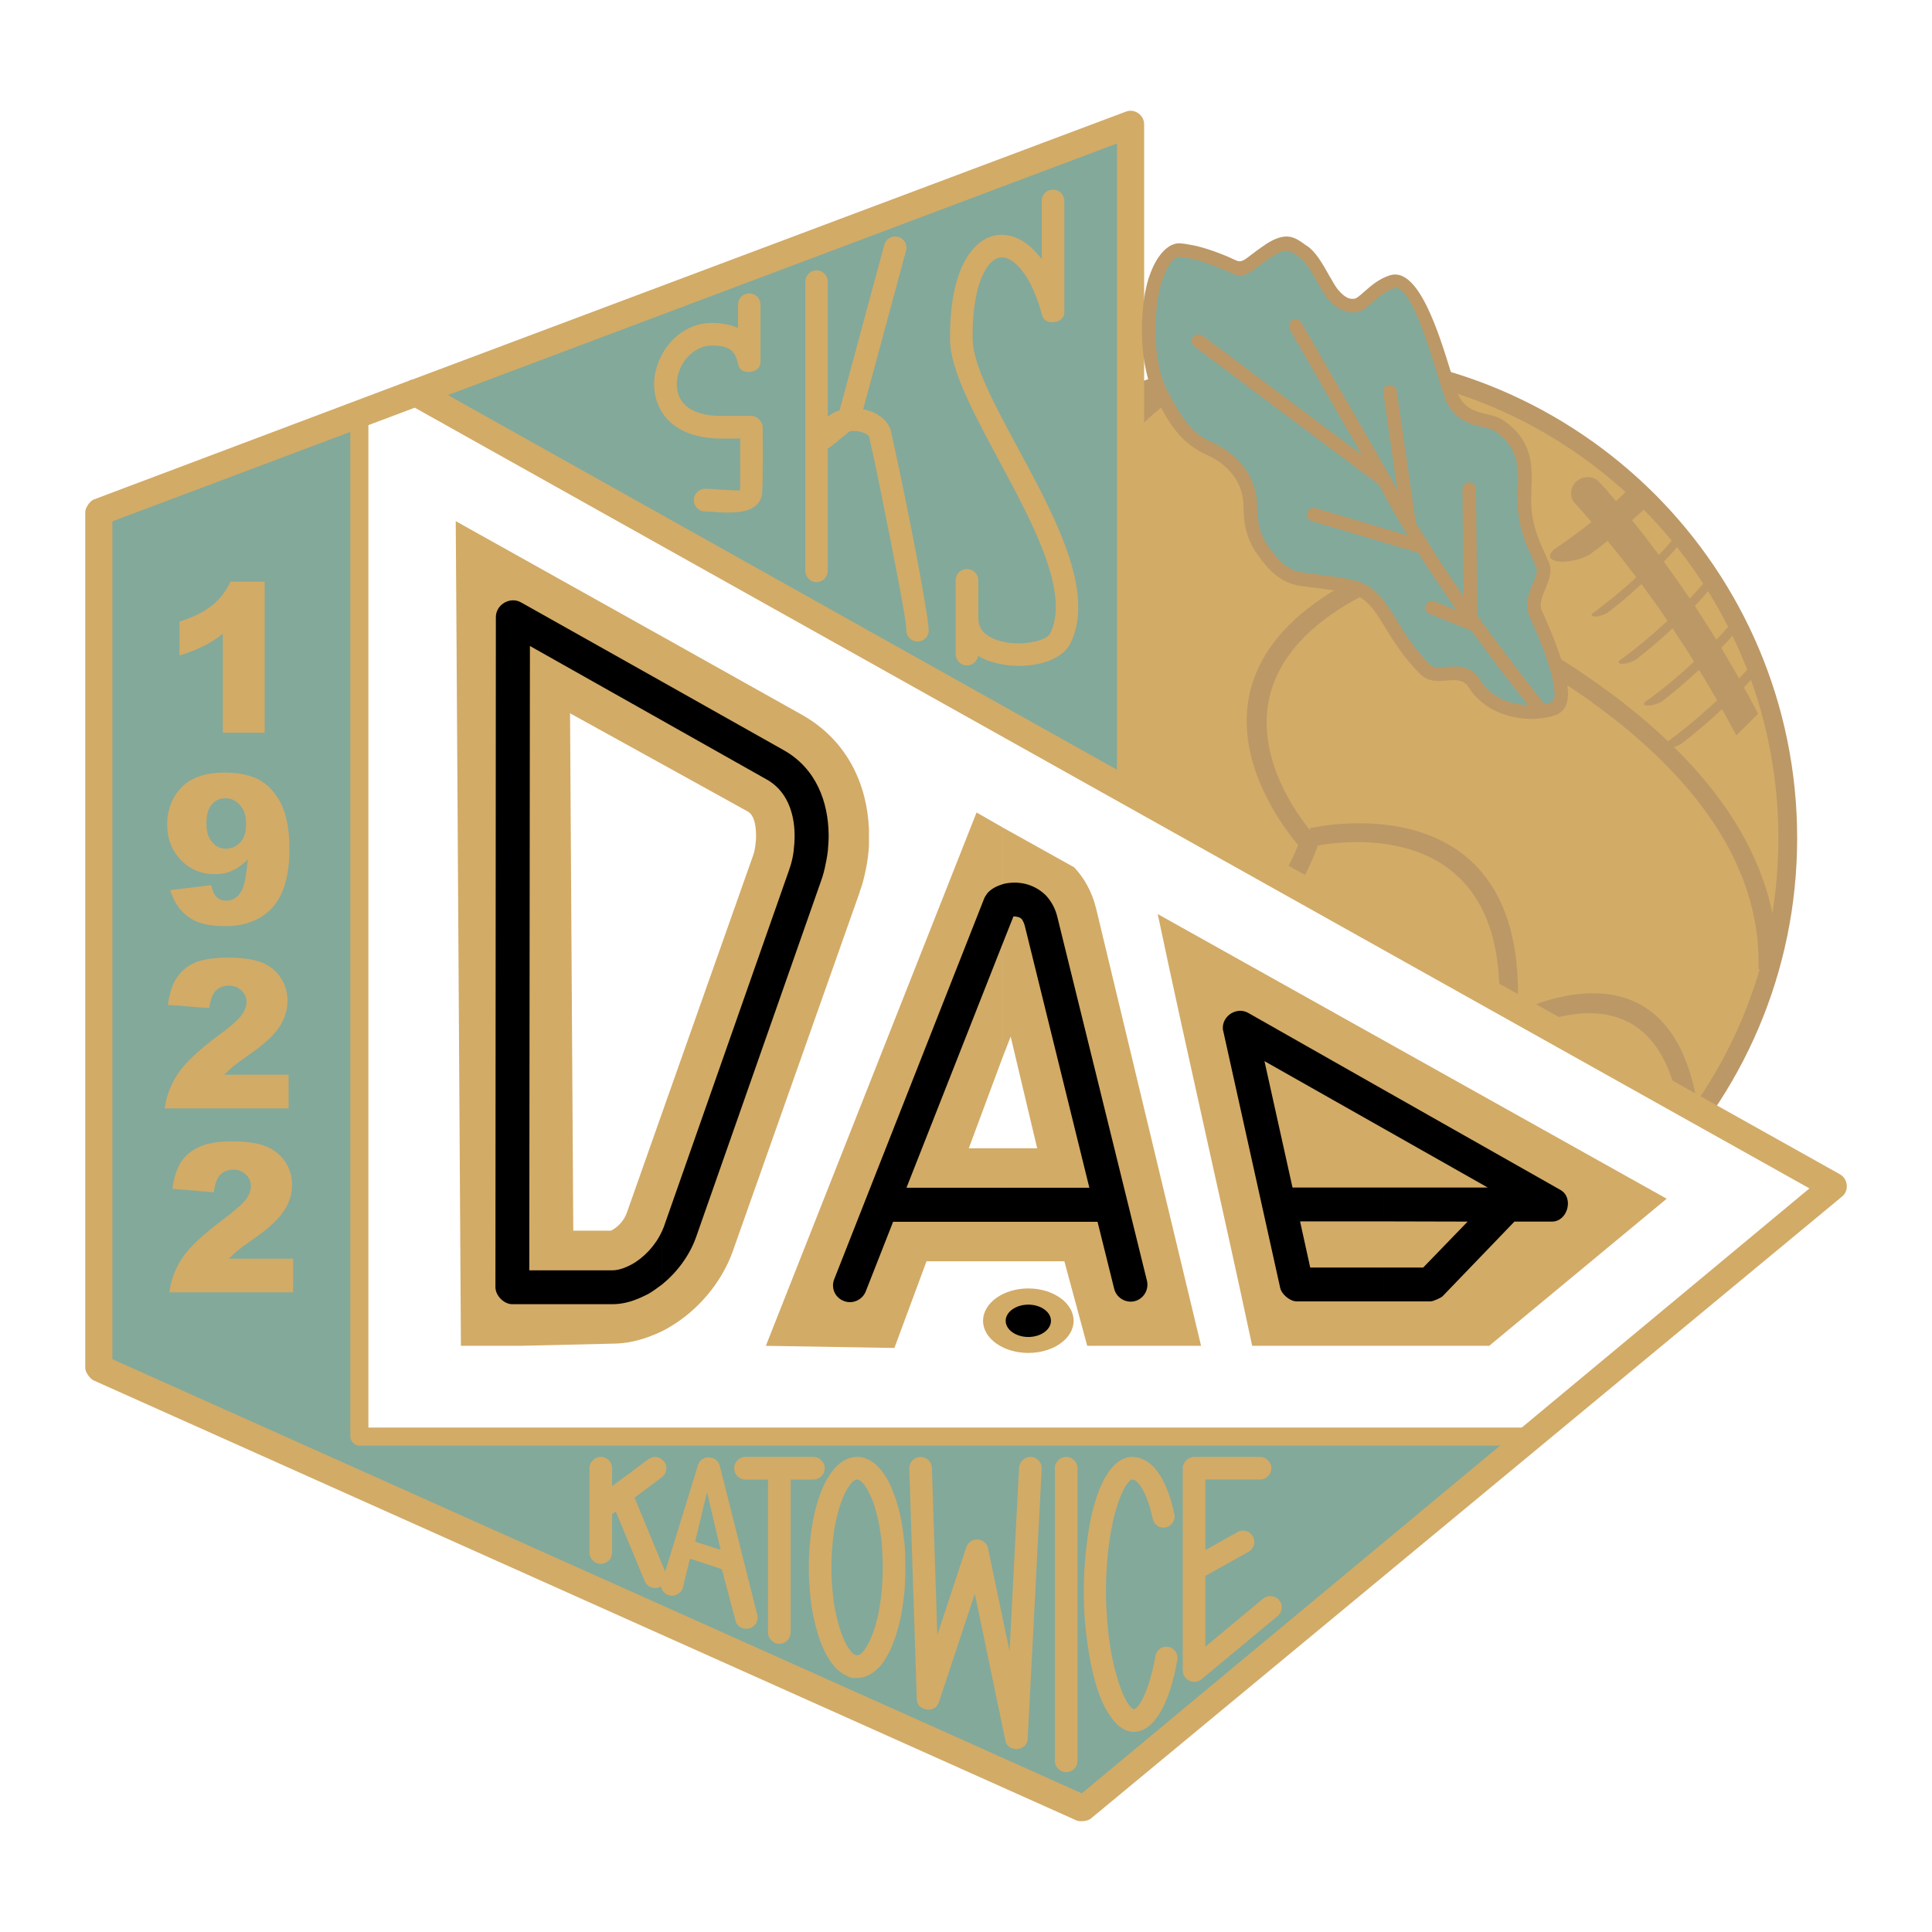 <?xml version="1.0" encoding="utf-8"?>
<!-- Generator: Adobe Illustrator 13.0.0, SVG Export Plug-In . SVG Version: 6.00 Build 14948)  -->
<!DOCTYPE svg PUBLIC "-//W3C//DTD SVG 1.0//EN" "http://www.w3.org/TR/2001/REC-SVG-20010904/DTD/svg10.dtd">
<svg version="1.0" id="Layer_1" xmlns="http://www.w3.org/2000/svg" xmlns:xlink="http://www.w3.org/1999/xlink" x="0px" y="0px"
	 width="192.756px" height="192.756px" viewBox="0 0 192.756 192.756" enable-background="new 0 0 192.756 192.756"
	 xml:space="preserve">
<g>
	<polygon fill-rule="evenodd" clip-rule="evenodd" fill="#FFFFFF" points="0,0 192.756,0 192.756,192.756 0,192.756 0,0 	"/>
	<path fill-rule="evenodd" clip-rule="evenodd" fill="#D2AB67" d="M130.74,131.217c26.293,0,47.616-21.322,47.616-47.595
		c0-26.314-21.323-47.638-47.616-47.638c-26.294,0-47.595,21.323-47.595,47.638C83.145,109.895,104.446,131.217,130.74,131.217
		L130.74,131.217L130.74,131.217z"/>
	<path fill-rule="evenodd" clip-rule="evenodd" fill="#BC9866" d="M130.74,130.271c12.888,0,24.572-5.229,33.007-13.663
		c8.455-8.456,13.685-20.118,13.685-32.985c0-12.91-5.229-24.572-13.685-33.028c-8.435-8.434-20.119-13.663-33.007-13.663V35.06
		c13.404,0,25.54,5.444,34.341,14.222c8.778,8.779,14.222,20.915,14.222,34.34c0,13.384-5.443,25.519-14.222,34.298
		c-8.801,8.778-20.937,14.222-34.341,14.222V130.271L130.74,130.271L130.74,130.271z M130.74,36.932
		c-12.889,0-24.551,5.229-32.985,13.663c-8.456,8.456-13.663,20.118-13.663,33.006v0.021c0,12.867,5.207,24.529,13.663,32.985
		c8.435,8.435,20.097,13.663,32.985,13.663v1.871c-13.405,0-25.541-5.443-34.298-14.222c-8.8-8.779-14.222-20.914-14.222-34.298
		v-0.021c0-13.404,5.422-25.54,14.201-34.319c8.778-8.778,20.914-14.222,34.319-14.222V36.932L130.74,36.932z"/>
	<path fill-rule="evenodd" clip-rule="evenodd" fill="#BC9866" d="M131.644,83.881c-0.021,0.064-6.52,21.603-26.25,8.8
		c-0.431,4.711-3.12,17.321-19.085,10.004l0.775-1.699c16.761,7.682,16.524-9.962,16.524-10.005v-1.807l1.484,1.054
		c18.698,13.253,24.744-6.842,24.766-6.885L131.644,83.881L131.644,83.881L131.644,83.881z"/>
	<path fill-rule="evenodd" clip-rule="evenodd" fill="#BC9866" d="M105.479,90.809l0.172,0.925l-1.012,0.172v-0.947L105.479,90.809
		L105.479,90.809L105.479,90.809z M104.64,90.959l0.84-0.15c-0.021-0.021-0.452-2.324-0.84-5.939V90.959L104.64,90.959
		L104.64,90.959z M104.64,64.581v-9.188c2.152-7.38,6.068-14.115,12.846-18.096l0.797-0.473l0.946,1.592l-0.796,0.473
		C109.524,44.139,105.889,54.489,104.64,64.581L104.64,64.581L104.64,64.581z M104.64,91.906l-0.838,0.15l-0.173-0.903l1.011-0.194
		V91.906L104.64,91.906L104.64,91.906z M104.64,55.393c-1.57,5.335-2.216,11.038-2.366,16.266v5.659
		c0.237,7.94,1.355,13.792,1.355,13.835l1.011-0.194V84.87c-0.537-5.013-0.968-12.565,0-20.29V55.393L104.64,55.393z"/>
	<path fill-rule="evenodd" clip-rule="evenodd" fill="#BC9866" d="M130.676,82.633c0.064-0.021,21.968-5.186,20.72,18.311
		c4.347-2.002,16.59-5.96,18.247,11.533l-1.851,0.172c-1.743-18.354-16.912-9.36-16.955-9.339l-1.571,0.926l0.172-1.808
		c2.152-22.808-18.289-17.988-18.354-17.988L130.676,82.633L130.676,82.633L130.676,82.633z"/>
	<path fill-rule="evenodd" clip-rule="evenodd" d="M150.363,101.287l0.107-0.086l1.205,1.42l-0.71,0.604l-0.603-0.711V101.287
		L150.363,101.287L150.363,101.287z M150.363,103.74c0.387-0.323,0.603-0.516,0.603-0.516l-0.603-0.711V103.74L150.363,103.74
		L150.363,103.74z M149.761,101.804l0.603-0.517v1.227L149.761,101.804L149.761,101.804L149.761,101.804z M150.363,102.514
		l-0.603-0.71c-0.086,0.087-30.618,26.53-51.446,14.739l-0.775-0.474l-0.925,1.636l0.796,0.451
		c20.205,11.447,48.477-10.736,52.953-14.416V102.514L150.363,102.514z"/>
	<path fill-rule="evenodd" clip-rule="evenodd" fill="#BC9866" d="M129.879,84.72c-0.043-0.042-15.448-16.417,5.509-27.089
		c-3.873-2.775-13.47-11.383,0.882-21.582l1.098,1.528c-15.062,10.672,0.344,19.322,0.387,19.343l1.571,0.904l-1.657,0.753
		c-20.85,9.554-6.455,24.852-6.411,24.895L129.879,84.72L129.879,84.72L129.879,84.72z"/>
	<path fill-rule="evenodd" clip-rule="evenodd" fill="#BC9866" d="M137.281,56.749l0.322,0.107l-0.322,0.882V56.749L137.281,56.749
		L137.281,56.749z M137.281,58.728c3.615,1.312,37.977,14.352,38.17,37.073v0.903l1.872-0.021v-0.903
		c-0.215-25.26-39.612-38.88-39.72-38.923l-0.322,0.882V58.728L137.281,58.728L137.281,58.728z M136.979,58.62l-0.882-0.323
		l0.624-1.743l0.56,0.194v0.989L136.979,58.62L136.979,58.62L136.979,58.62z M137.281,57.738l-0.302,0.882
		c0,0,0.108,0.043,0.302,0.107V57.738L137.281,57.738z"/>
	<polygon fill-rule="evenodd" clip-rule="evenodd" fill="#83A99A" points="10.656,50.508 112.602,12.639 112.902,78.265 
		151.676,144.815 108.104,181.243 10.312,136.897 10.656,50.508 10.656,50.508 	"/>
	<polygon fill-rule="evenodd" clip-rule="evenodd" fill="#FFFFFF" points="35.206,40.977 35.679,143.396 151.439,143.869 
		182.875,118.135 41.876,38.588 35.206,40.977 35.206,40.977 	"/>
	<path fill-rule="evenodd" clip-rule="evenodd" fill="#D2AB67" d="M36.755,40.589v101.838h115.931v1.807H35.852
		c-0.452,0-0.903-0.452-0.903-0.903V40.589H36.755L36.755,40.589L36.755,40.589z"/>
	<path fill-rule="evenodd" clip-rule="evenodd" fill="#D2AB67" d="M95.883,173.519l12.049,5.401l72.597-60.354L95.883,71.186v-3.099
		l87.702,49.079c0.409,0.237,0.646,0.668,0.667,1.099v0.192c-0.021,0.345-0.172,0.689-0.474,0.926l-74.942,62.054
		c-0.301,0.259-1.076,0.345-1.42,0.194l-11.533-5.164V173.519L95.883,173.519L95.883,173.519z M11.215,52.014v83.592l84.668,37.912
		v2.948L9.322,137.715c-0.366-0.172-0.818-0.839-0.818-1.227V51.089c0-0.409,0.452-1.098,0.839-1.248l31.63-11.92
		c0.215-0.107,0.947-0.043,1.162,0.065l53.749,30.102v3.099L41.381,40.675L11.215,52.014L11.215,52.014z"/>
	<path fill-rule="evenodd" clip-rule="evenodd" fill="#D2AB67" d="M66.147,110.776l9.016-25.497v-0.021v0.021
		c0.064-0.151,0.107-0.345,0.15-0.602c0.043-0.194,0.065-0.474,0.107-0.861c0.065-1.162-0.107-2.453-0.796-2.841l-8.478-4.69V63.548
		l13.749,7.702c4.798,2.647,6.627,7.23,6.799,11.469v1.463c0,0.086,0,0.172,0,0.236c-0.043,0.753-0.15,1.57-0.323,2.388
		c-0.15,0.753-0.344,1.506-0.603,2.173v0.043l-12.63,35.739c-1.14,3.271-3.593,6.024-6.261,7.596
		c-0.236,0.15-0.473,0.279-0.731,0.409V110.776L66.147,110.776L66.147,110.776z M56.873,71.164l0.323,51.618h3.765
		c0.043-0.021,0.107-0.064,0.194-0.107c0.581-0.344,1.119-0.946,1.377-1.656l3.615-10.242v21.99c-0.301,0.15-0.624,0.301-0.968,0.43
		c-1.355,0.56-2.732,0.86-4.088,0.86l-9.295,0.216h-5.81l-0.452-72.683l-0.065-9.596l20.678,11.555v12.737L56.873,71.164
		L56.873,71.164z"/>
	<path fill-rule="evenodd" clip-rule="evenodd" fill="#D2AB67" d="M40.822,37.986l71.521-26.853c0.861-0.323,1.808,0.344,1.808,1.27
		v66.487h-2.711V14.317L41.747,40.525L40.822,37.986L40.822,37.986L40.822,37.986z"/>
	<path fill-rule="evenodd" clip-rule="evenodd" d="M66.04,122.848c0.086-0.173,0.15-0.345,0.215-0.517l12.501-35.61v-0.021
		c0.129-0.344,0.237-0.732,0.323-1.162c0.086-0.387,0.129-0.839,0.172-1.376c0.172-2.345-0.409-5.078-2.755-6.391L66.04,71.875
		v-3.873l12.114,6.821c3.356,1.872,4.476,5.293,4.519,8.413v0.344c0,0.28-0.021,0.538-0.043,0.818
		c-0.021,0.581-0.129,1.205-0.258,1.807c-0.108,0.581-0.258,1.141-0.43,1.614l-12.501,35.631c-0.667,1.872-1.937,3.529-3.399,4.713
		V122.848L66.04,122.848L66.04,122.848z M52.871,64.451l-0.064,62.29h8.284c0.366,0,0.753-0.086,1.161-0.236
		c0.259-0.107,0.517-0.215,0.754-0.344c1.248-0.689,2.388-1.894,3.034-3.313v5.314c-0.452,0.344-0.904,0.666-1.377,0.946
		c-0.431,0.216-0.839,0.409-1.248,0.56c-0.774,0.301-1.571,0.452-2.324,0.452h-9.984c-0.838,0-1.678-0.861-1.678-1.7l0.043-66.852
		c0-1.248,1.42-2.087,2.518-1.463l14.05,7.896v3.873L52.871,64.451L52.871,64.451z"/>
	<path fill-rule="evenodd" clip-rule="evenodd" fill="#D2AB67" d="M148.577,134.272c-6.756,0-16.891,0-23.646,0
		c-3.013-14.137-6.455-28.962-9.425-43.076l50.78,28.402L148.577,134.272L148.577,134.272L148.577,134.272z"/>
	<path fill-rule="evenodd" clip-rule="evenodd" d="M151.095,121.879l-7.165,7.445c-0.172,0.172-0.946,0.516-1.205,0.516h-4.669
		v-3.378h3.938l4.433-4.583l-8.37-0.021v-3.378h10.371l-10.371-5.874v-3.873l17.622,9.983c1.377,0.774,0.731,3.163-0.839,3.163
		H151.095L151.095,121.879L151.095,121.879z M138.056,129.84h-8.692c-0.646,0-1.485-0.688-1.636-1.334l-5.681-25.626
		c-0.021-0.064-0.043-0.15-0.043-0.216v-0.236c0.087-1.162,1.421-1.979,2.518-1.377l13.534,7.682v3.873l-11.899-6.735l2.798,12.609
		h9.102v3.378h-8.349l1.012,4.604h7.337V129.84L138.056,129.84z"/>
	<path fill-rule="evenodd" clip-rule="evenodd" fill="#D2AB67" d="M70.343,51.025c-0.624,0-1.119-0.495-1.119-1.119
		s0.495-1.14,1.119-1.14c0.538,0,0.904,0.043,1.441,0.086c0.925,0.043,2.023,0.107,2.044,0.064c0.043-0.172,0.021-3.421,0.021-5.164
		h-2.13c-3.292-0.064-5.186-1.441-6.003-3.227c-0.344-0.775-0.474-1.614-0.452-2.453c0.043-0.796,0.258-1.614,0.624-2.389
		c0.947-2.001,2.905-3.572,5.401-3.464c0.904,0.043,1.678,0.193,2.345,0.516V30.39c0-0.624,0.495-1.119,1.119-1.119
		c0.625,0,1.119,0.495,1.119,1.119v5.767c0,1.119-2.001,1.334-2.216,0.237c-0.15-0.732-0.387-1.205-0.731-1.463
		c-0.366-0.301-0.947-0.43-1.721-0.452c-1.485-0.064-2.69,0.925-3.292,2.173c-0.215,0.474-0.365,1.011-0.387,1.527
		c-0.021,0.495,0.065,0.99,0.258,1.42c0.474,1.054,1.7,1.851,3.959,1.894h3.228c0.56,0,1.119,0.56,1.119,1.119
		c0,0.021,0.064,6.304-0.086,6.842c-0.409,1.721-2.561,1.743-4.325,1.657C71.139,51.068,70.493,51.025,70.343,51.025L70.343,51.025
		L70.343,51.025z"/>
	<path fill-rule="evenodd" clip-rule="evenodd" fill="#D2AB67" d="M80.348,28.11c0-0.625,0.495-1.141,1.119-1.141
		s1.119,0.516,1.119,1.141v28.832c0,0.624-0.495,1.141-1.119,1.141s-1.119-0.517-1.119-1.141V28.11L80.348,28.11L80.348,28.11z"/>
	<path fill-rule="evenodd" clip-rule="evenodd" fill="#D2AB67" d="M83.855,43.537c-0.193,0.602-0.817,0.925-1.398,0.753
		c-0.603-0.193-0.925-0.818-0.753-1.398c0.258-0.839,0.839-1.42,1.571-1.765c0.646-0.301,1.398-0.409,2.13-0.387
		c0.71,0.043,1.442,0.237,2.044,0.559c0.731,0.41,1.291,1.012,1.463,1.786v0.043c0.237,1.097,0.495,2.194,0.71,3.27
		c0.28,1.27,0.517,2.453,0.731,3.529c1.27,6.175,2.389,12.458,2.302,13.083c-0.064,0.624-0.624,1.054-1.248,0.989
		c-0.624-0.086-1.054-0.645-0.989-1.269c0.064-0.409-1.055-6.369-2.281-12.373c-0.258-1.291-0.495-2.496-0.71-3.507
		c-0.258-1.205-0.495-2.303-0.71-3.249V43.58c-0.021-0.086-0.15-0.193-0.344-0.301c-0.301-0.15-0.667-0.258-1.076-0.28
		c-0.387-0.021-0.774,0.043-1.054,0.172C84.049,43.257,83.898,43.387,83.855,43.537L83.855,43.537L83.855,43.537z"/>
	<path fill-rule="evenodd" clip-rule="evenodd" fill="#D2AB67" d="M100.058,82.568l7.101,3.959c0.989,1.033,1.785,2.431,2.194,4.088
		l10.479,43.657h-11.36l-2.281-8.435h-6.132v-11.274h3.421l-2.646-11.146l-0.774,2.001V82.568L100.058,82.568L100.058,82.568z
		 M76.41,134.272l21.022-53.21l2.625,1.506v22.85l-3.4,9.146h3.4v11.274H92.44l-3.206,8.649L76.41,134.272L76.41,134.272z"/>
	<path fill-rule="evenodd" clip-rule="evenodd" d="M99.541,88.399c0.193-0.086,0.408-0.15,0.603-0.215
		c0.624-0.15,1.355-0.172,2.065-0.021c0.753,0.172,1.506,0.538,2.151,1.183c0.495,0.539,0.926,1.249,1.141,2.174l8.93,36.255
		c0.215,0.903-0.323,1.808-1.227,2.044c-0.904,0.216-1.829-0.344-2.044-1.248l-1.657-6.67h-9.962v-3.399h9.145l-6.455-26.186
		c-0.086-0.28-0.193-0.495-0.301-0.625c-0.13-0.129-0.28-0.193-0.431-0.215c-0.15-0.043-0.28-0.043-0.388-0.043l-1.57,3.959V88.399
		L99.541,88.399L99.541,88.399z M86.373,128.851c-0.344,0.86-1.334,1.291-2.195,0.946c-0.882-0.345-1.291-1.312-0.947-2.173
		l14.976-38.02c0.021-0.086,0.344-0.56,0.408-0.603c0.237-0.237,0.56-0.452,0.926-0.603v6.993l-9.102,23.109h9.102v3.399H89.105
		L86.373,128.851L86.373,128.851z"/>
	<path fill-rule="evenodd" clip-rule="evenodd" fill="#D2AB67" d="M102.597,134.982c-2.496,0-4.519-1.441-4.519-3.206
		s2.022-3.228,4.519-3.228c2.495,0,4.519,1.463,4.519,3.228S105.092,134.982,102.597,134.982L102.597,134.982L102.597,134.982z"/>
	<path fill-rule="evenodd" clip-rule="evenodd" d="M102.597,133.391c-1.248,0-2.26-0.731-2.26-1.614c0-0.882,1.012-1.613,2.26-1.613
		c1.247,0,2.259,0.731,2.259,1.613C104.855,132.659,103.844,133.391,102.597,133.391L102.597,133.391L102.597,133.391z"/>
	<path fill-rule="evenodd" clip-rule="evenodd" fill="#D2AB67" d="M82.844,44.591c-0.473,0.409-1.183,0.322-1.57-0.151
		c-0.409-0.473-0.323-1.183,0.15-1.592l2.345-1.915l4.454-16.503c0.15-0.602,0.774-0.968,1.377-0.796
		c0.603,0.15,0.968,0.774,0.796,1.377L85.835,41.88c-0.021,0.107-0.28,0.516-0.366,0.581L82.844,44.591L82.844,44.591L82.844,44.591
		z"/>
	<path fill-rule="evenodd" clip-rule="evenodd" fill="#D2AB67" d="M29.246,128.937H16.896c0.15-1.205,0.581-2.367,1.291-3.443
		c0.71-1.054,2.066-2.323,4.024-3.786c1.205-0.904,1.98-1.593,2.324-2.045c0.344-0.473,0.495-0.903,0.495-1.334
		c0-0.451-0.151-0.817-0.495-1.141c-0.323-0.322-0.753-0.494-1.248-0.494c-0.538,0-0.968,0.172-1.291,0.494
		c-0.344,0.345-0.559,0.926-0.667,1.766l-4.131-0.345c0.172-1.162,0.452-2.065,0.882-2.711c0.431-0.646,1.055-1.141,1.829-1.485
		c0.796-0.365,1.872-0.537,3.271-0.537c1.442,0,2.561,0.172,3.378,0.495c0.796,0.344,1.42,0.838,1.894,1.527
		c0.452,0.688,0.689,1.441,0.689,2.302c0,0.904-0.258,1.765-0.796,2.582c-0.517,0.817-1.485,1.722-2.883,2.712
		c-0.818,0.559-1.377,0.968-1.657,1.204c-0.279,0.216-0.603,0.517-0.99,0.883h6.434V128.937L29.246,128.937L29.246,128.937z"/>
	<path fill-rule="evenodd" clip-rule="evenodd" fill="#D2AB67" d="M28.794,110.583h-12.35c0.15-1.227,0.581-2.367,1.291-3.443
		c0.709-1.075,2.065-2.345,4.023-3.809c1.226-0.882,1.979-1.57,2.323-2.022c0.345-0.473,0.517-0.925,0.517-1.334
		c0-0.451-0.172-0.839-0.517-1.161c-0.322-0.323-0.753-0.474-1.248-0.474c-0.538,0-0.968,0.172-1.291,0.494
		c-0.323,0.323-0.559,0.904-0.667,1.743l-4.131-0.322c0.172-1.162,0.452-2.066,0.904-2.711c0.43-0.668,1.033-1.163,1.808-1.506
		c0.796-0.323,1.872-0.496,3.271-0.496c1.441,0,2.561,0.172,3.378,0.474c0.796,0.322,1.442,0.838,1.893,1.528
		c0.452,0.667,0.689,1.441,0.689,2.28c0,0.903-0.258,1.765-0.796,2.604c-0.516,0.817-1.484,1.722-2.883,2.689
		c-0.817,0.581-1.377,0.99-1.657,1.205c-0.28,0.236-0.603,0.538-0.99,0.903h6.434V110.583L28.794,110.583L28.794,110.583z"/>
	<path fill-rule="evenodd" clip-rule="evenodd" fill="#D2AB67" d="M26.406,58.039v15.062h-4.174v-9.855
		c-0.667,0.495-1.312,0.925-1.958,1.227c-0.624,0.323-1.42,0.624-2.367,0.925V62.02c1.398-0.452,2.496-0.99,3.271-1.635
		c0.774-0.624,1.377-1.399,1.807-2.346H26.406L26.406,58.039L26.406,58.039z"/>
	<path fill-rule="evenodd" clip-rule="evenodd" fill="#D2AB67" d="M103.931,20.041c0-0.625,0.494-1.119,1.118-1.119
		s1.141,0.495,1.141,1.119v11.146c0,1.097-1.937,1.355-2.216,0.28c-0.775-2.905-1.894-4.712-3.056-5.465
		c-0.409-0.258-0.796-0.366-1.162-0.301c-0.345,0.043-0.71,0.28-1.075,0.688c-0.99,1.227-1.7,3.701-1.635,7.509c0,0,0-0.021,0,0
		c0.042,2.496,2.173,6.477,4.497,10.78c2.797,5.164,5.81,10.758,6.024,15.363v1.076c-0.064,1.097-0.301,2.13-0.774,3.077
		c-0.538,1.076-1.851,1.808-3.421,2.087c-1.055,0.193-2.281,0.215-3.4,0c-0.86-0.151-1.699-0.43-2.388-0.839
		c-0.086,0.538-0.56,0.947-1.119,0.947c-0.624,0-1.119-0.517-1.119-1.141v-3.571v-3.787c0-0.624,0.495-1.119,1.119-1.119
		s1.141,0.495,1.141,1.119v3.787c0,0.646,0.258,1.162,0.667,1.527c0.517,0.43,1.27,0.731,2.087,0.882
		c0.86,0.151,1.786,0.129,2.604-0.021c0.904-0.151,1.614-0.474,1.808-0.861c2.022-4.045-1.765-11.081-5.207-17.45
		c-2.432-4.562-4.712-8.778-4.777-11.791l0,0l0,0l0,0l0,0l0,0c0-0.021,0-0.021,0-0.021c0-0.086,0-0.172,0-0.236V33.23
		c0.043-4.023,0.925-6.778,2.216-8.284c0.688-0.839,1.506-1.334,2.409-1.484c0.904-0.129,1.829,0.086,2.712,0.646
		c0.624,0.409,1.248,0.99,1.808,1.765V20.041L103.931,20.041L103.931,20.041z M94.786,33.962L94.786,33.962L94.786,33.962z"/>
	<path fill-rule="evenodd" clip-rule="evenodd" fill="#D2AB67" d="M22.576,89.862c0.645,0,1.162-0.323,1.527-0.99
		c0.28-0.495,0.474-1.527,0.624-3.12c-0.495,0.495-1.011,0.861-1.528,1.097c-0.193,0.108-0.409,0.172-0.624,0.237v-2.409
		c0.559-0.022,1.032-0.237,1.419-0.646c0.388-0.431,0.56-1.033,0.56-1.829c0-0.796-0.193-1.42-0.602-1.872
		c-0.388-0.43-0.839-0.667-1.377-0.688v-2.561c1.377,0.021,2.496,0.28,3.356,0.753c0.882,0.516,1.614,1.333,2.151,2.431
		c0.517,1.098,0.796,2.583,0.796,4.39c0,2.668-0.56,4.626-1.679,5.874c-1.119,1.226-2.668,1.85-4.625,1.872V89.862L22.576,89.862
		L22.576,89.862z M16.981,88.808l4.088-0.495c0.129,0.559,0.301,0.968,0.56,1.205c0.258,0.237,0.559,0.345,0.947,0.345l0,0v2.539
		c-0.022,0-0.043,0-0.065,0c-1.184,0-2.108-0.151-2.775-0.409c-0.689-0.28-1.248-0.688-1.7-1.205
		C17.584,90.271,17.239,89.604,16.981,88.808L16.981,88.808L16.981,88.808z M22.576,87.086c-0.366,0.086-0.753,0.129-1.163,0.129
		c-1.334,0-2.453-0.473-3.378-1.42c-0.904-0.947-1.355-2.13-1.355-3.571c0-0.99,0.237-1.872,0.688-2.69
		c0.474-0.817,1.098-1.42,1.915-1.829c0.818-0.409,1.851-0.624,3.077-0.624c0.065,0,0.151,0,0.216,0v2.561c-0.022,0-0.065,0-0.086,0
		c-0.56,0-1.011,0.215-1.355,0.624c-0.366,0.409-0.538,1.033-0.538,1.851c0,0.817,0.172,1.462,0.559,1.893
		c0.366,0.43,0.839,0.667,1.399,0.667h0.022V87.086L22.576,87.086z"/>
	<path fill-rule="evenodd" clip-rule="evenodd" fill="#83A99A" d="M117.378,24.839c3.809,0.107,5.638,3.012,8.778,0.258
		c4.949-4.368,6.306,8.133,10.027,4.174c4.691-4.992,7.725,7.638,8.025,8.241c0.84,1.743,1.378,4.927,3.293,4.583
		c3.894-0.688,3.507-0.172,5.787,13.189c0.194,1.141,0.15,8.22,0.99,9.296c6.627,8.434-6.197,7.982-7.703,3.593
		c-0.817-2.409-3.335,1.485-4.906-1.958c-3.614-7.896-9.166-7.81-12.888-9.037c-2.496-0.817-4.734-3.12-4.325-6.95
		c0.603-5.573-7.38-5.336-9.016-11.038C113.44,32.348,114.753,28.497,117.378,24.839L117.378,24.839L117.378,24.839z"/>
	<path fill-rule="evenodd" clip-rule="evenodd" fill="#BC9866" d="M135.194,29.788c0.064-0.021,0.107-0.043,0.172-0.086
		c0.043-0.021,0.086-0.043,0.107-0.064c0.236-0.172,0.452-0.366,0.667-0.56c0.71-0.624,1.463-1.27,2.539-1.613
		c2.84-0.882,4.884,5.788,6.11,9.768c0.366,1.184,0.646,2.087,0.817,2.389c0.668,1.205,1.722,1.463,2.646,1.678
		c0.625,0.151,1.184,0.28,1.679,0.603c3.034,2.022,2.948,4.647,2.862,6.95c-0.021,0.495-0.044,0.968-0.021,1.42
		c0.085,2.109,0.71,3.507,1.377,4.971c0.129,0.301,0.258,0.603,0.387,0.86c0.366,0.861,0.021,1.721-0.344,2.625
		c-0.323,0.753-0.667,1.571-0.345,2.238c0.431,0.947,0.861,1.937,1.227,2.905c0.624,1.592,1.119,3.141,1.291,4.367
		c0.216,1.485-0.021,2.583-0.968,3.012c-0.022,0.022-0.043,0.043-0.086,0.043c-0.731,0.28-1.528,0.409-2.303,0.43
		c-2.217,0.043-4.992-0.774-6.477-3.142c-0.495-0.817-1.312-0.753-2.13-0.688c-0.969,0.086-1.894,0.151-2.733-0.667
		c-1.656-1.656-2.625-3.249-3.442-4.583c-0.517-0.86-0.989-1.614-1.506-2.194c-0.495-0.538-0.925-0.861-1.527-1.098v-1.42
		c1.097,0.279,1.699,0.71,2.517,1.592c0.625,0.689,1.119,1.506,1.679,2.41c0.774,1.291,1.678,2.776,3.249,4.347
		c0.366,0.366,1.012,0.322,1.657,0.258c1.204-0.086,2.452-0.193,3.399,1.334c1.054,1.722,3.012,2.41,4.755,2.475
		c-1.915-2.432-3.809-4.884-5.616-7.402l-4.195-1.7c-0.345-0.129-0.517-0.517-0.366-0.86c0.129-0.345,0.538-0.517,0.883-0.388
		l2.194,0.904c-1.334-1.894-2.625-3.809-3.852-5.767l-6.304-1.872v-1.398l5.25,1.549c-1.012-1.656-1.958-3.335-2.862-5.056
		l-2.388-1.786v-1.7l0.688,0.538l-0.688-1.227v-2.711l3.528,6.154l0.021,0.021c0.215,0.431,0.452,0.861,0.688,1.291l-1.42-9.747
		c-0.065-0.366,0.193-0.71,0.56-0.753c0.365-0.064,0.71,0.194,0.774,0.56l1.915,13.168l1.679,2.689v0.021
		c0.989,1.55,2.022,3.099,3.076,4.626l-0.107-10.694c0-0.366,0.301-0.667,0.667-0.688c0.387,0,0.688,0.301,0.688,0.688l0.129,12.63
		c2.151,2.97,4.411,5.917,6.691,8.801l0,0c0.28-0.043,0.518-0.108,0.732-0.194c0.021,0,0.021,0,0.021-0.021
		c0.279-0.13,0.322-0.732,0.193-1.593c-0.172-1.119-0.624-2.561-1.205-4.066c-0.365-0.947-0.796-1.894-1.205-2.819
		c-0.559-1.205-0.107-2.324,0.323-3.335c0.258-0.645,0.494-1.226,0.344-1.57c-0.129-0.323-0.258-0.581-0.365-0.86
		c-0.71-1.571-1.398-3.099-1.507-5.466c-0.021-0.473,0-0.99,0.022-1.506c0.064-1.958,0.15-4.174-2.26-5.767
		c-0.279-0.215-0.731-0.301-1.227-0.43c-1.205-0.28-2.582-0.603-3.55-2.345c-0.216-0.409-0.517-1.377-0.904-2.646
		c-1.075-3.486-2.861-9.339-4.411-8.865c-0.817,0.258-1.463,0.817-2.065,1.334c-0.236,0.215-0.473,0.431-0.731,0.624
		c-0.086,0.064-0.172,0.129-0.258,0.172c-0.259,0.151-0.538,0.237-0.839,0.28V29.788L135.194,29.788L135.194,29.788z
		 M117.723,24.279c0.258,0.022,0.537,0.043,0.839,0.108c0.28,0.043,0.581,0.107,0.882,0.172c1.464,0.366,2.991,0.99,3.873,1.42
		c0.495,0.215,0.774,0.021,1.464-0.517c0.387-0.301,0.882-0.667,1.484-1.076c2.022-1.334,2.904-0.71,3.83-0.064
		c0.107,0.086,0.193,0.15,0.279,0.193c0.883,0.581,1.528,1.7,2.346,3.163c0.064,0.107-0.129-0.258,0.301,0.516
		c0.15,0.258,0.28,0.452,0.409,0.625c0.408,0.516,0.796,0.817,1.161,0.947c0.216,0.064,0.41,0.064,0.604,0.021v1.377
		c-0.345,0.042-0.689,0-1.033-0.129c-0.603-0.194-1.227-0.646-1.808-1.399c-0.172-0.237-0.344-0.495-0.494-0.753
		c-0.237-0.409-0.044-0.086-0.302-0.538c-0.753-1.312-1.312-2.281-1.937-2.689c-0.129-0.086-0.215-0.151-0.301-0.215
		c-0.538-0.388-1.055-0.753-2.303,0.086c-0.624,0.409-1.076,0.731-1.42,1.011c-1.162,0.882-1.614,1.227-2.841,0.667
		c-0.839-0.409-2.259-0.99-3.636-1.334c-0.258-0.065-0.517-0.108-0.775-0.151c-0.236-0.043-0.473-0.086-0.709-0.086h-0.021
		c-0.431-0.043-1.033,0.688-1.55,2.001c-0.107,0.301-0.215,0.624-0.301,0.968c-0.087,0.344-0.173,0.71-0.237,1.119
		c-0.344,2.087-0.344,4.712,0.108,6.864c0.086,0.409,0.193,0.817,0.322,1.184c0.107,0.366,0.258,0.71,0.409,1.011l0,0
		c0.71,1.399,1.334,2.539,2.065,3.421c0.688,0.861,1.484,1.506,2.561,1.958c1.463,0.667,2.904,1.786,3.722,3.421
		c0.151,0.302,0.28,0.646,0.409,0.99c0.193,0.625,0.301,1.312,0.301,2.022c0,0.839,0.087,1.571,0.28,2.216
		c0.193,0.646,0.495,1.227,0.882,1.786c0.409,0.559,0.883,1.162,1.421,1.635c0.516,0.43,1.14,0.774,1.893,0.882
		c0.668,0.086,1.184,0.15,1.636,0.215c1.699,0.215,2.818,0.366,3.658,0.603v1.42c-0.775-0.28-1.872-0.43-3.83-0.688
		c-0.538-0.064-1.119-0.151-1.657-0.215c-1.032-0.151-1.872-0.603-2.561-1.184c-0.667-0.581-1.205-1.248-1.656-1.894
		c-0.474-0.646-0.84-1.377-1.076-2.173c-0.236-0.774-0.344-1.635-0.344-2.604c0-0.581-0.087-1.119-0.237-1.614
		c-0.086-0.279-0.193-0.538-0.322-0.796c-0.667-1.312-1.851-2.238-3.056-2.776c-1.291-0.559-2.238-1.334-3.077-2.345
		c-0.796-0.99-1.463-2.195-2.216-3.658v-0.021l0,0l0,0c-0.194-0.366-0.366-0.775-0.495-1.184s-0.258-0.86-0.345-1.334
		c-0.516-2.324-0.494-5.121-0.128-7.359c0.063-0.452,0.172-0.86,0.258-1.248c0.107-0.409,0.236-0.775,0.365-1.097
		C115.549,25.248,116.689,24.215,117.723,24.279L117.723,24.279L117.723,24.279z M135.194,41.471l-5.337-9.252
		c-0.172-0.323-0.603-0.452-0.925-0.258c-0.323,0.194-0.431,0.603-0.237,0.925l6.499,11.296V41.471L135.194,41.471L135.194,41.471z
		 M135.194,44.871l-15.213-11.382c-0.301-0.215-0.731-0.151-0.946,0.129c-0.237,0.301-0.172,0.731,0.129,0.947l16.03,12.006V44.871
		L135.194,44.871L135.194,44.871z M135.194,51.864l-3.938-1.162c-0.345-0.107-0.731,0.086-0.84,0.452
		c-0.107,0.344,0.108,0.731,0.474,0.839l4.304,1.269V51.864L135.194,51.864L135.194,51.864z M116.367,38.782L116.367,38.782
		L116.367,38.782z"/>
	<path fill-rule="evenodd" clip-rule="evenodd" fill="#D2AB67" d="M78.885,162.868c0,0.322-0.129,0.603-0.323,0.796
		c-0.215,0.215-0.495,0.344-0.796,0.344c-0.323,0-0.603-0.129-0.796-0.344c-0.215-0.193-0.344-0.474-0.344-0.796v-15.255h-2.259
		c-0.301,0-0.603-0.13-0.796-0.323c-0.193-0.216-0.323-0.495-0.323-0.796c0-0.323,0.129-0.603,0.323-0.796
		c0.193-0.216,0.495-0.345,0.796-0.345h3.4h3.378c0.322,0,0.602,0.129,0.796,0.345c0.215,0.193,0.344,0.473,0.344,0.796
		c0,0.301-0.129,0.58-0.344,0.796c-0.194,0.193-0.474,0.323-0.796,0.323h-2.26V162.868L78.885,162.868L78.885,162.868z"/>
	<path fill-rule="evenodd" clip-rule="evenodd" fill="#D2AB67" d="M90.719,146.516L90.719,146.516c0-0.302,0.107-0.581,0.301-0.796
		c0.194-0.216,0.474-0.345,0.775-0.366c0.021,0,0,0,0.021,0c0,0,0,0,0.021,0l0,0c0.064,0,0.15,0.021,0.236,0.043
		c0.086,0,0.172,0.043,0.237,0.064c0.388,0.172,0.646,0.56,0.667,0.99l0.538,16.675l2.905-8.8c0.107-0.28,0.301-0.495,0.538-0.603
		c0.194-0.087,0.387-0.129,0.603-0.129c0.193,0.021,0.387,0.086,0.56,0.193c0.215,0.15,0.387,0.365,0.451,0.667l2.152,10.285
		l0.946-18.311c0-0.021,0,0,0-0.021c0.021-0.065,0.021-0.151,0.043-0.237c0.043-0.086,0.065-0.15,0.107-0.215
		c0.194-0.366,0.603-0.624,1.033-0.603h0.021c0.301,0.021,0.581,0.172,0.774,0.387c0.193,0.216,0.302,0.495,0.28,0.797v0.021
		l-1.399,26.96c-0.021,0.388-0.236,0.667-0.537,0.84c-0.151,0.085-0.323,0.129-0.495,0.15c-0.172,0-0.366-0.021-0.538-0.086
		c-0.301-0.107-0.581-0.345-0.646-0.732l-3.055-14.674l-3.593,10.845c-0.107,0.344-0.366,0.559-0.667,0.646
		c-0.172,0.064-0.366,0.086-0.56,0.043c-0.172-0.021-0.366-0.087-0.517-0.194c-0.258-0.172-0.452-0.451-0.452-0.796L90.719,146.516
		L90.719,146.516L90.719,146.516z"/>
	<path fill-rule="evenodd" clip-rule="evenodd" fill="#D2AB67" d="M105.243,146.494c0-0.323,0.129-0.603,0.344-0.796
		c0.193-0.216,0.474-0.345,0.796-0.345c0.302,0,0.581,0.129,0.797,0.345c0.193,0.193,0.322,0.473,0.322,0.796v29.198
		c0,0.301-0.129,0.58-0.322,0.796c-0.216,0.193-0.495,0.322-0.797,0.322c-0.322,0-0.603-0.129-0.796-0.322
		c-0.215-0.216-0.344-0.495-0.344-0.796V146.494L105.243,146.494L105.243,146.494z"/>
	<path fill-rule="evenodd" clip-rule="evenodd" fill="#D2AB67" d="M115.291,165.213c0-0.021,0-0.021,0-0.021
		c0.043-0.301,0.215-0.538,0.452-0.71c0.215-0.15,0.516-0.215,0.817-0.172c0.086,0.021,0.172,0.043,0.258,0.064
		c0.064,0.043,0.15,0.086,0.193,0.129c0.345,0.237,0.517,0.668,0.452,1.098c0,0.021-0.021,0.064-0.043,0.215
		c-0.021,0.13-0.043,0.216-0.043,0.237c-0.064,0.387-0.15,0.753-0.236,1.119c-0.021,0.043-0.043,0.107-0.064,0.215
		c0,0-0.021,0.064-0.044,0.193c-0.085,0.345-0.192,0.688-0.279,0.99l0,0l0,0c0,0,0,0-0.021,0c0,0,0,0,0,0.021l0,0l0,0
		c-0.107,0.344-0.215,0.667-0.344,0.968c-0.13,0.323-0.259,0.603-0.409,0.882c-0.774,1.485-1.743,2.346-2.84,2.346
		c-0.495,0-0.947-0.172-1.377-0.494c-0.194-0.13-0.366-0.28-0.517-0.474c-0.172-0.173-0.323-0.366-0.474-0.604
		c-0.56-0.774-1.032-1.85-1.42-3.119c-0.366-1.248-0.667-2.689-0.882-4.282c-0.044-0.344-0.086-0.688-0.13-1.054
		c-0.042-0.409-0.064-0.775-0.107-1.076c-0.064-0.946-0.107-1.915-0.107-2.905c0-1.183,0.064-2.302,0.15-3.356
		c0.022-0.301,0.064-0.646,0.108-1.032c0.193-1.765,0.494-3.335,0.903-4.626c0.15-0.517,0.322-0.99,0.517-1.442
		c0.193-0.43,0.387-0.839,0.623-1.183c0.216-0.366,0.474-0.688,0.711-0.926c0.559-0.559,1.183-0.86,1.829-0.86
		c0.15,0,0.322,0.021,0.473,0.064c0.064,0,0.107,0,0.151,0.021c0.236,0.064,0.494,0.172,0.73,0.301
		c0.065,0.044,0.087,0.064,0.108,0.064c0.021,0.022,0.043,0.044,0.086,0.065c0.172,0.107,0.322,0.236,0.451,0.365
		c0.13,0.13,0.259,0.259,0.388,0.431c0.129,0.15,0.259,0.322,0.366,0.494c0.581,0.926,1.097,2.217,1.441,3.917
		c0.021,0.086,0.043,0.15,0.043,0.236c-0.021,0.086-0.021,0.151-0.043,0.237c-0.107,0.408-0.409,0.731-0.839,0.839l0,0l0,0
		c-0.021,0,0,0,0,0s0,0-0.021,0c-0.28,0.064-0.581,0-0.818-0.15c-0.236-0.151-0.409-0.388-0.473-0.688l0,0c0.021,0.063,0-0.044,0,0
		v-0.022c-0.064-0.279-0.13-0.516-0.194-0.774c-0.043-0.215-0.107-0.451-0.193-0.667c-0.344-1.075-0.731-1.786-1.141-2.194h-0.021
		c0-0.021,0,0-0.043-0.043c-0.021-0.043,0-0.021-0.021-0.021c-0.064-0.064-0.107-0.107-0.172-0.129c0,0-0.021-0.021-0.043-0.021
		c0,0-0.021-0.021-0.043-0.021c-0.043-0.022-0.108-0.043-0.172-0.043c-0.129,0-0.302,0.129-0.474,0.387
		c-0.086,0.086-0.151,0.172-0.216,0.301c-0.086,0.13-0.15,0.259-0.215,0.409c-0.236,0.452-0.452,1.033-0.667,1.722l0,0
		c-0.086,0.301-0.172,0.624-0.258,0.925c-0.086,0.323-0.151,0.667-0.216,1.033c-0.365,1.829-0.581,4.023-0.581,6.39
		c0,1.076,0.064,2.152,0.151,3.206c0.043,0.409,0.086,0.775,0.107,1.119c0.064,0.388,0.107,0.732,0.15,1.076
		c0.194,1.184,0.431,2.28,0.731,3.249c0.302,1.011,0.624,1.829,0.969,2.389c0.064,0.129,0.15,0.215,0.215,0.322
		c0.064,0.086,0.129,0.15,0.193,0.215c0.108,0.107,0.216,0.173,0.28,0.173s0.129-0.043,0.215-0.108
		c0.043-0.043,0.107-0.107,0.172-0.172c0.388-0.452,0.754-1.27,1.119-2.367c0.021-0.042,0.021-0.107,0.043-0.172
		c0.021-0.043,0.043-0.107,0.064-0.172c0.064-0.279,0.15-0.581,0.236-0.903c0.022-0.107,0.044-0.173,0.044-0.194
		c0,0,0.021-0.064,0.042-0.193C115.141,165.923,115.227,165.579,115.291,165.213L115.291,165.213L115.291,165.213z"/>
	<path fill-rule="evenodd" clip-rule="evenodd" fill="#D2AB67" d="M120.262,154.648l3.206-1.786l0.021-0.021
		c0.064-0.044,0.15-0.065,0.215-0.087c0.086-0.021,0.172-0.043,0.236-0.043c0.431-0.021,0.84,0.173,1.055,0.581h0.021
		c0.129,0.28,0.172,0.581,0.086,0.839c-0.064,0.28-0.258,0.538-0.517,0.689h-0.021l-4.303,2.409v7.058l5.766-4.798h0.021
		c0.237-0.194,0.517-0.28,0.818-0.237c0.279,0.021,0.56,0.151,0.753,0.388l0,0l0,0c-0.021-0.021,0.236,0.279,0,0v0.021
		c0.064,0.064,0.107,0.129,0.15,0.193c0.021,0.086,0.064,0.15,0.086,0.237c0.086,0.409-0.043,0.86-0.387,1.14l-7.617,6.326
		c-0.215,0.172-0.452,0.236-0.688,0.236c-0.172,0-0.344-0.043-0.495-0.107c-0.15-0.064-0.301-0.172-0.409-0.301
		c-0.15-0.193-0.258-0.431-0.258-0.71v-20.183c0-0.302,0.15-0.581,0.344-0.796c0.216-0.194,0.496-0.345,0.797-0.345h6.562
		c0.322,0,0.603,0.129,0.796,0.345c0.216,0.193,0.345,0.473,0.345,0.796c0,0.301-0.129,0.58-0.345,0.796
		c-0.193,0.193-0.474,0.323-0.796,0.323h-5.443V154.648L120.262,154.648L120.262,154.648z"/>
	<path fill-rule="evenodd" clip-rule="evenodd" fill="#D2AB67" d="M85.512,167.408v-2.259c0.216,0,0.452-0.173,0.688-0.474
		c0.065-0.086,0.129-0.173,0.194-0.28c0.064-0.107,0.129-0.215,0.193-0.322c0.172-0.302,0.323-0.667,0.473-1.076
		c0,0,0.022-0.021,0.022-0.043c0.086-0.193,0.15-0.431,0.236-0.688c0.064-0.259,0.151-0.538,0.215-0.817
		c0.344-1.442,0.538-3.185,0.538-5.057c0-0.882-0.042-1.722-0.107-2.496v-0.021c-0.043-0.279-0.064-0.56-0.107-0.839
		c-0.043-0.302-0.086-0.581-0.129-0.818c-0.172-0.925-0.387-1.721-0.645-2.431c-0.194-0.474-0.388-0.903-0.581-1.248
		c-0.065-0.107-0.151-0.216-0.215-0.323c-0.086-0.107-0.15-0.193-0.215-0.258c-0.193-0.215-0.387-0.344-0.56-0.344v-2.26
		c0.538,0,1.055,0.172,1.506,0.495c0.172,0.107,0.345,0.236,0.495,0.387c0.15,0.151,0.301,0.323,0.43,0.495
		c0.474,0.581,0.903,1.355,1.227,2.281c0.366,0.946,0.667,2.087,0.86,3.335c0.043,0.301,0.086,0.58,0.108,0.839
		c0.043,0.323,0.086,0.603,0.107,0.86c0.064,0.754,0.086,1.528,0.086,2.346c0,0.946-0.042,1.872-0.129,2.754
		c-0.043,0.279-0.064,0.56-0.108,0.839c-0.193,1.421-0.516,2.712-0.925,3.787c-0.172,0.495-0.366,0.926-0.581,1.312
		c-0.237,0.409-0.473,0.774-0.71,1.076c-0.28,0.301-0.56,0.56-0.861,0.774C86.566,167.236,86.05,167.408,85.512,167.408
		L85.512,167.408L85.512,167.408z M84.974,167.408c-0.495-0.172-0.968-0.474-0.968-0.474c-0.172-0.107-0.323-0.258-0.495-0.388
		c-0.15-0.15-0.301-0.322-0.43-0.494c-0.473-0.581-0.882-1.355-1.227-2.281c-0.366-0.968-0.646-2.087-0.86-3.356
		c-0.043-0.279-0.086-0.56-0.107-0.817c-0.043-0.323-0.065-0.624-0.086-0.883c-0.064-0.73-0.107-1.506-0.107-2.323
		c0-0.946,0.043-1.872,0.15-2.755c0.021-0.301,0.065-0.58,0.086-0.839c0.216-1.441,0.517-2.732,0.925-3.786
		c0.172-0.495,0.388-0.926,0.581-1.334l0.021,0.021c0.215-0.409,0.452-0.775,0.71-1.076c0.258-0.302,0.538-0.581,0.839-0.774
		c0.474-0.323,0.968-0.495,1.506-0.495v2.26c-0.193,0-0.43,0.172-0.688,0.494c-0.064,0.086-0.129,0.172-0.193,0.279
		c-0.065,0.107-0.129,0.216-0.194,0.323c-0.172,0.302-0.322,0.667-0.473,1.055c0,0.021,0,0.043-0.021,0.043
		c-0.064,0.215-0.151,0.452-0.237,0.71c-0.064,0.258-0.129,0.517-0.215,0.817c-0.344,1.441-0.538,3.185-0.538,5.057
		c0,0.882,0.043,1.722,0.129,2.496c0.021,0.28,0.064,0.581,0.086,0.86c0.043,0.301,0.086,0.56,0.15,0.817
		c0.15,0.904,0.387,1.722,0.646,2.432c0.172,0.474,0.366,0.903,0.56,1.227c0.086,0.129,0.15,0.236,0.236,0.344
		c0.064,0.108,0.129,0.194,0.194,0.259c0.215,0.215,0.387,0.323,0.559,0.323v2.259H84.974L84.974,167.408z"/>
	<path fill-rule="evenodd" clip-rule="evenodd" fill="#D2AB67" d="M70.623,145.396c0.064,0,0.129,0,0.194,0.021
		c0.215,0.021,0.43,0.086,0.581,0.215c0.215,0.151,0.366,0.366,0.43,0.667l3.744,14.89l0,0c0.043,0.323-0.021,0.603-0.193,0.84
		c-0.538,0.796-1.894,0.538-2.023-0.431l-1.334-5.035l-1.398-0.474v-1.871l1.27,0.408l-1.27-5.4V145.396L70.623,145.396
		L70.623,145.396z M65.954,158.285c-0.065,0.021-0.108,0.043-0.172,0.064v0.021c-0.086,0.021-0.172,0.043-0.236,0.064
		c-0.086,0-0.172,0.021-0.258,0c-0.409-0.021-0.796-0.279-0.969-0.688l-2.883-6.95l-0.366,0.28v3.83c0,0.301-0.129,0.58-0.323,0.796
		c-0.215,0.193-0.495,0.322-0.796,0.322c-0.323,0-0.603-0.129-0.796-0.322c-0.215-0.216-0.345-0.495-0.345-0.796v-8.413
		c0-0.323,0.129-0.603,0.345-0.796c0.193-0.216,0.473-0.345,0.796-0.345c0.301,0,0.581,0.129,0.796,0.345
		c0.194,0.193,0.323,0.473,0.323,0.796v1.785l3.615-2.689c0.258-0.193,0.559-0.258,0.839-0.215s0.538,0.193,0.731,0.452
		c0.021,0.021,0.021,0.021,0.021,0c0.043,0.064,0.086,0.15,0.108,0.215c0.043,0.086,0.064,0.15,0.086,0.236
		c0.064,0.409-0.086,0.84-0.452,1.119l-2.71,2.022l3.055,7.381l3.313-10.737c0.107-0.259,0.301-0.452,0.538-0.56
		c0.129-0.064,0.259-0.086,0.409-0.107v3.83l-0.086-0.344l-1.184,4.927l1.27,0.409v1.871l-1.786-0.58l-0.731,2.99
		c-0.043,0.086-0.086,0.172-0.129,0.236c-0.043,0.065-0.108,0.13-0.172,0.173c-0.301,0.279-0.753,0.387-1.162,0.215h-0.021
		c-0.28-0.107-0.495-0.345-0.603-0.603C65.975,158.436,65.954,158.35,65.954,158.285L65.954,158.285z"/>
	<path fill-rule="evenodd" clip-rule="evenodd" fill="#BC9866" d="M159.465,47.991c0.603,0.645,1.184,1.312,1.765,2
		c0.989-0.904,1.162-1.076,2.087-2.044c0.667,0.495,1.334,1.033,2.022,1.614c-0.839,0.861-1.613,1.549-2.518,2.345
		c0.926,1.119,1.808,2.281,2.689,3.464c0.581-0.624,1.141-1.248,1.679-1.872l0.667,0.473c-0.603,0.71-1.205,1.398-1.851,2.065
		c0.882,1.205,1.743,2.432,2.582,3.679c0.581-0.602,1.119-1.226,1.656-1.851l0.774,0.409c-0.623,0.753-1.269,1.485-1.914,2.195
		c0.71,1.097,1.441,2.216,2.13,3.356c0.538-0.538,1.033-1.119,1.549-1.678l1.27-0.107c-0.753,0.903-1.527,1.764-2.323,2.604
		c0.603,1.011,1.205,2.022,1.786,3.055c0.623-0.667,1.226-1.334,1.828-2.022l0.107,1.312c-0.473,0.538-0.946,1.076-1.463,1.592
		c0.495,0.861,0.947,1.743,1.42,2.625l-1.42,1.42l-0.753,0.732c-0.474-0.882-0.946-1.743-1.42-2.604
		c-1.291,1.205-2.625,2.346-4.023,3.421c-0.043,0.043-0.108,0.064-0.172,0.107c-0.28,0.151-0.625,0.279-0.969,0.345
		c-0.28,0.042-0.517,0.042-0.646,0c-0.129-0.043-0.172-0.108-0.129-0.216c0.021-0.021,0.043-0.064,0.064-0.107
		c1.894-1.356,3.68-2.84,5.379-4.433c-0.603-1.033-1.184-2.044-1.808-3.034c-1.162,1.076-2.388,2.13-3.657,3.12
		c-0.043,0.021-0.107,0.065-0.151,0.086c-0.279,0.151-0.602,0.258-0.925,0.323c-0.279,0.043-0.495,0.043-0.624,0
		c-0.107-0.021-0.172-0.107-0.129-0.193c0.021-0.021,0.043-0.064,0.064-0.108c1.743-1.248,3.378-2.603,4.927-4.045
		c-0.688-1.14-1.42-2.237-2.151-3.335c-1.141,1.098-2.366,2.13-3.637,3.12c-0.042,0.021-0.085,0.043-0.15,0.086
		c-0.258,0.129-0.559,0.237-0.86,0.301c-0.279,0.043-0.474,0.043-0.603,0c-0.107-0.021-0.15-0.086-0.107-0.193
		c0-0.021,0.021-0.043,0.064-0.086c1.679-1.227,3.292-2.561,4.798-3.981c-0.839-1.248-1.721-2.453-2.604-3.658
		c-1.054,0.99-2.173,1.937-3.313,2.819c-0.043,0.043-0.086,0.064-0.15,0.086c-0.236,0.129-0.538,0.237-0.817,0.301
		c-0.259,0.043-0.451,0.043-0.56,0c-0.107-0.022-0.15-0.086-0.107-0.172c0-0.044,0.021-0.065,0.043-0.086
		c1.549-1.141,3.012-2.345,4.39-3.615c-0.926-1.248-1.894-2.453-2.861-3.636c-0.582,0.452-1.163,0.903-1.766,1.334
		c-0.344,0.215-0.796,0.409-1.312,0.538c-0.73,0.193-1.441,0.258-1.957,0.15c-0.538-0.086-0.818-0.345-0.689-0.688
		c0.065-0.151,0.194-0.323,0.388-0.495c1.291-0.861,2.539-1.786,3.723-2.732c-0.581-0.688-1.184-1.356-1.786-2.022
		c-0.15-0.215-0.236-0.495-0.236-0.775c-0.043-0.882,0.667-1.635,1.592-1.678C158.776,47.582,159.164,47.733,159.465,47.991
		L159.465,47.991L159.465,47.991z"/>
</g>
</svg>
